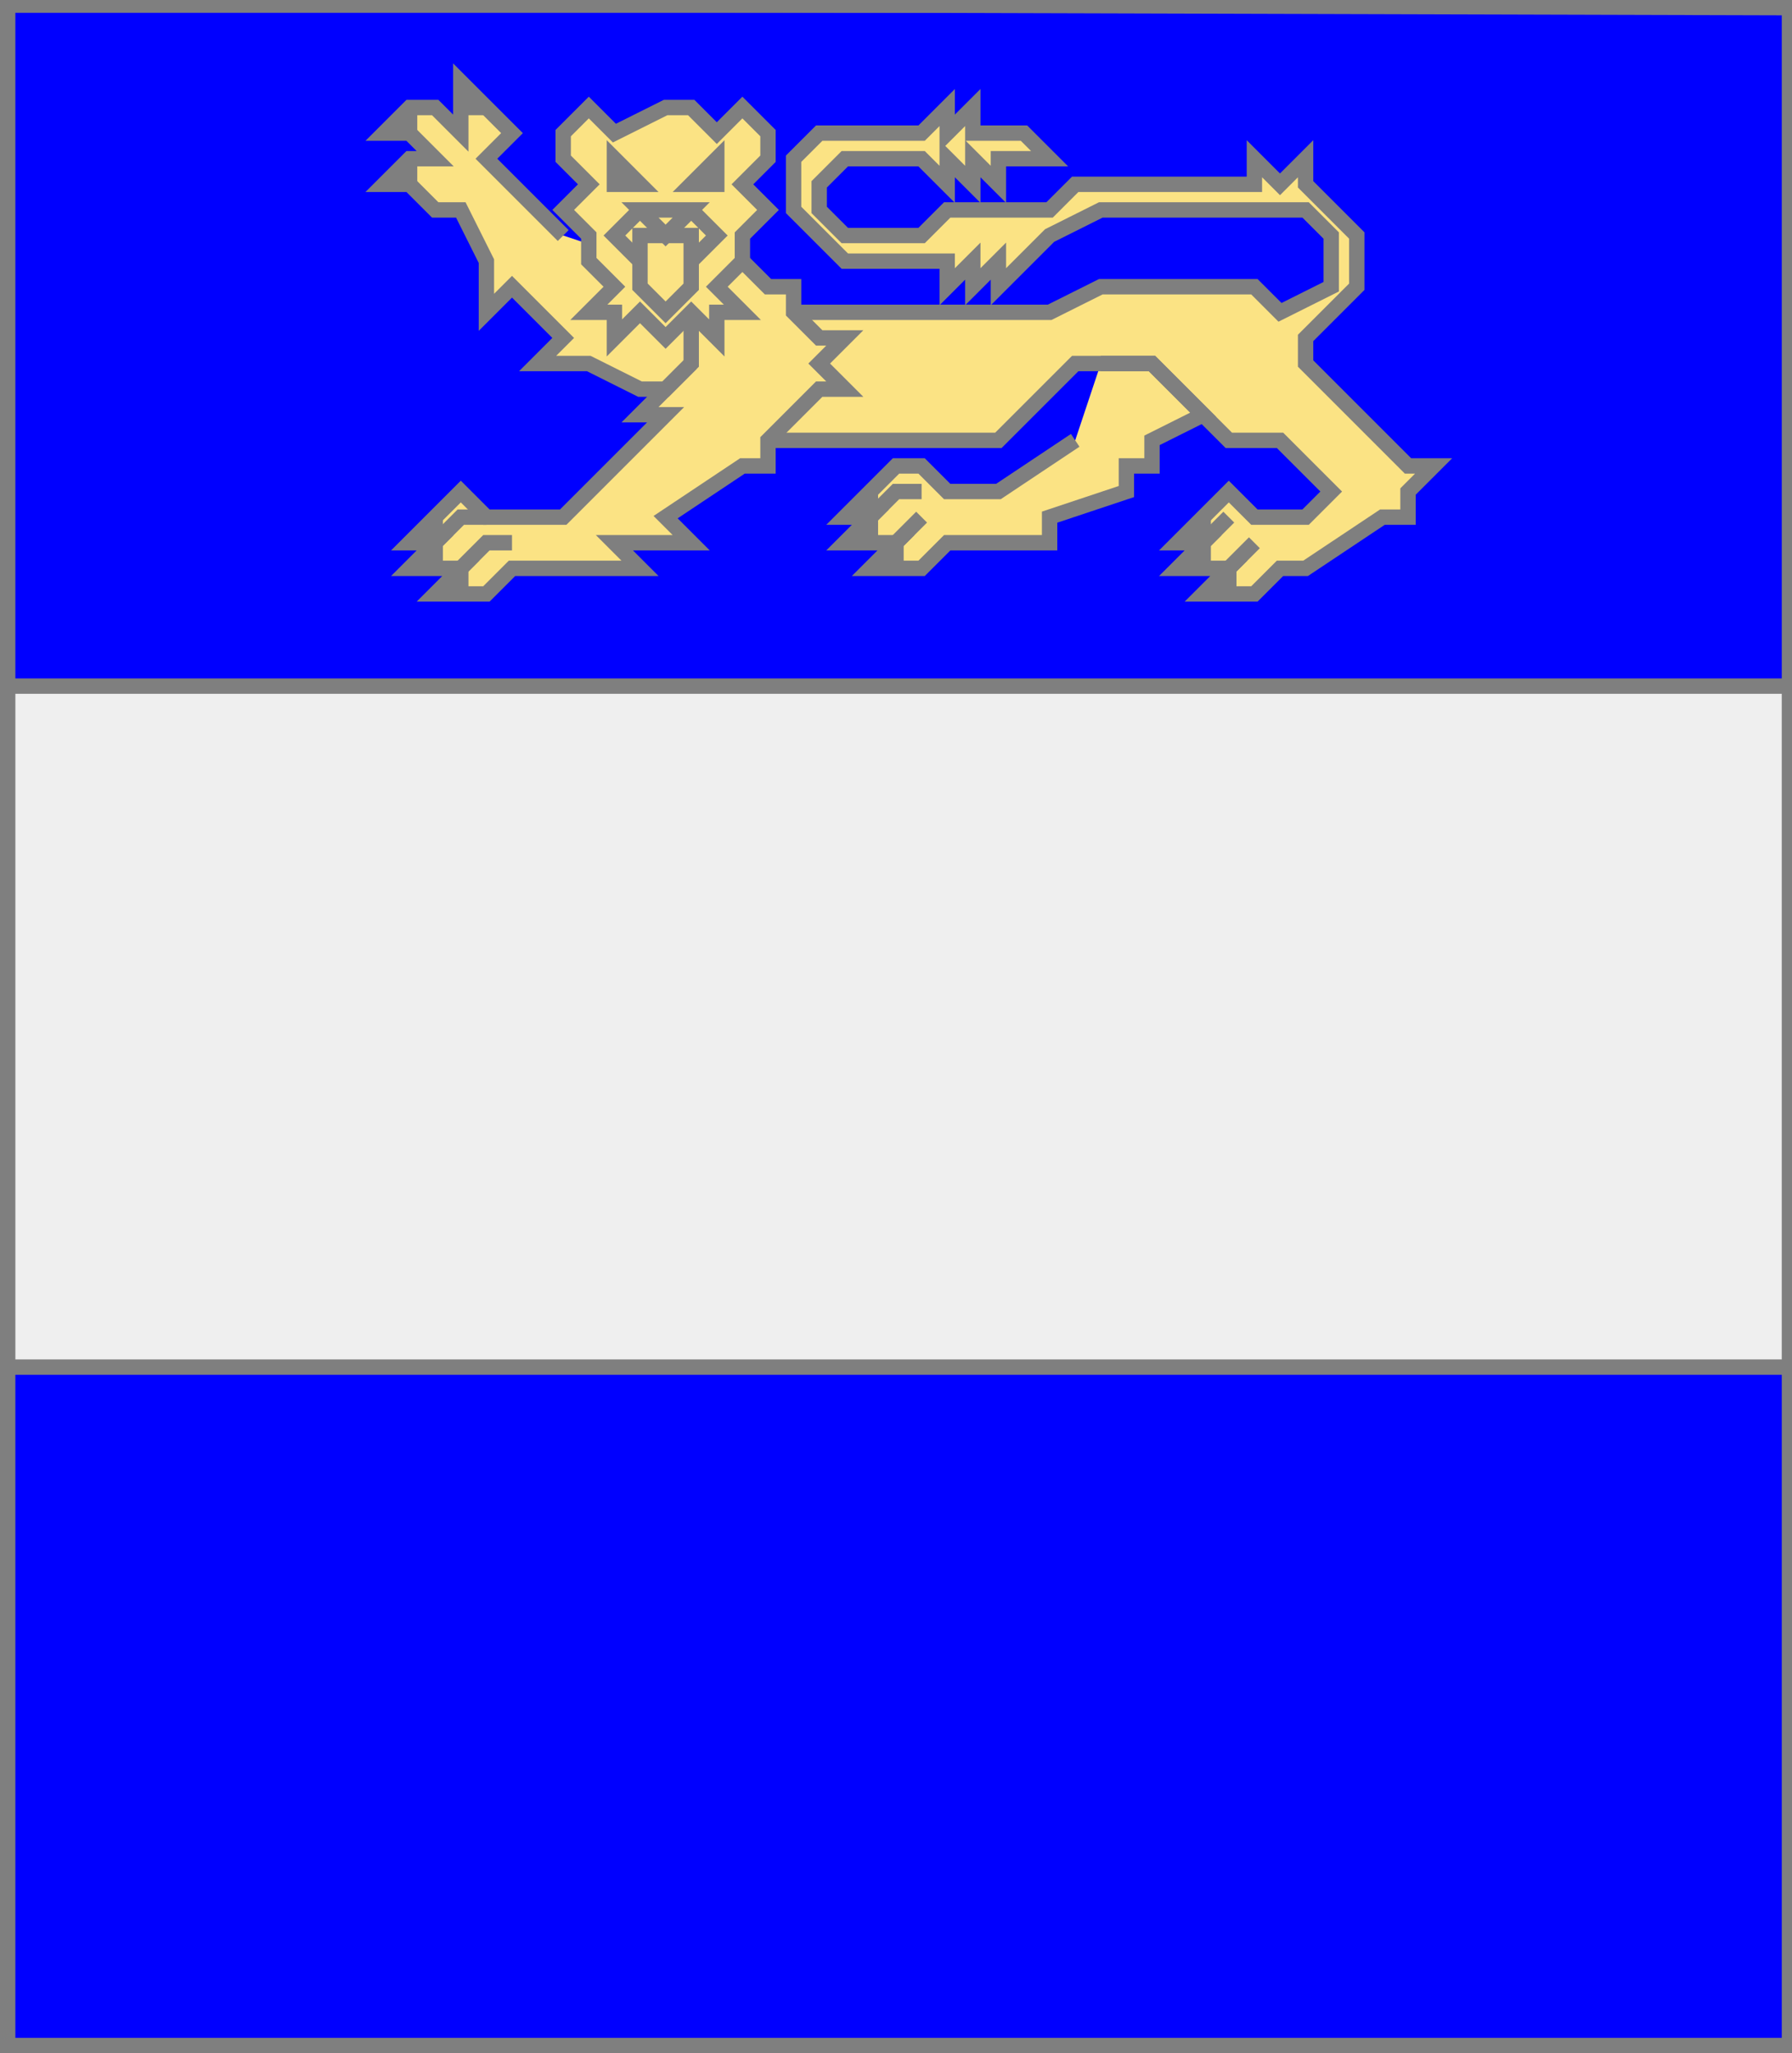 <?xml version="1.0" encoding="utf-8"?>
<!DOCTYPE svg PUBLIC "-//W3C//DTD SVG 20010904//EN"
                     "http://www.w3.org/TR/2001/REC-SVG-20010904/DTD/svg10.dtd">
<!-- (azur (accompagne (fasce argent) (enChef (leopard or)))) -->
<svg width="350" height="401"
     xml:lang="fr" xmlns="http://www.w3.org/2000/svg"
     xmlns:xlink="http://www.w3.org/1999/xlink">
<rect width="100%" height="100%" fill="#333333" stroke="none"/>
<g>
<g>
<polygon points="1,401 350,400 350,1 1,1 " fill="#0000ff"/>
<polygon points="1,401 350,400 350,1 1,1 " stroke="#7f7f7f" stroke-width="3" fill-opacity="0.0"/>
</g>
<g>
<g>
<polygon points="1,134 350,134 350,267 1,267 " fill="#efefef"/>
<polygon points="1,134 350,134 350,267 1,267 " stroke="#7f7f7f" stroke-width="3" fill-opacity="0.0"/>
</g>
<g>
<g fill="#fbe384">
<polygon points="155,61 205,61 215,56 245,56 250,61 250,61 260,56 260,46 255,41 215,41 205,46 195,56 195,51 190,56 190,51 185,56 185,51 165,51 155,41 155,31 160,26 180,26 185,21 185,26 190,21 190,26 200,26 205,31 195,31 195,36 190,31 190,36 185,31 185,36 180,31 165,31 160,36 160,41 165,46 180,46 185,41 205,41 210,36 245,36 245,31 250,36 255,31 255,36 265,46 265,56 255,66 255,71 275,91 280,91 275,96 275,101 270,101 255,111 250,111 245,116 235,116 240,111 230,111 235,106 230,106 240,96 245,101 255,101 260,96 250,86 240,86 225,71 210,71 195,86 150,86 "/>
<polygon points="215,71 225,71 235,81 225,86 225,91 220,91 220,96 205,101 205,106 185,106 180,111 170,111 175,106 165,106 170,101 165,101 175,91 180,91 185,96 195,96 210,86 "/>
<polygon points="145,51 150,56 155,56 155,61 160,66 165,66 160,71 165,76 160,76 150,86 150,91 145,91 130,101 135,106 120,106 125,111 100,111 95,116 85,116 90,111 80,111 85,106 80,106 90,96 95,101 110,101 130,81 125,81 135,71 135,61 "/>
<polygon points="90,16 100,26 95,31 110,46 125,51 135,61 135,71 130,76 125,76 115,71 105,71 110,66 100,56 95,61 95,51 90,41 85,41 80,36 75,36 80,31 85,31 80,26 75,26 80,21 85,21 90,26 "/>
<path d="M 115,21 L 120,26 L 130,21 L 135,21 L 140,26 L 145,21 L 150,26 L 150,31 L 145,36 L 150,41 L 145,46 L 145,51 L 140,56 L 145,61 L 140,61 L 140,66 L 135,61 L 130,66 L 125,61 L 120,66 L 120,61 L 115,61 L 120,56 L 115,51 L 115,46 L 110,41 L 115,36 L 110,31 L 110,26 M 140,31 L 140,36 L 135,36 M 120,31 L 125,36 L 120,36 "/>
<polygon points="125,41 135,41 130,46 "/>
<polygon points="125,46 135,46 135,56 130,61 125,56 "/>
</g>
<path d="M 155,61 L 205,61 L 215,56 L 245,56 L 250,61 L 250,61 L 260,56 L 260,46 L 255,41 L 215,41 L 205,46 L 195,56 L 195,51 L 190,56 L 190,51 L 185,56 L 185,51 L 165,51 L 155,41 L 155,31 L 160,26 L 180,26 L 185,21 L 185,26 L 190,21 L 190,26 L 200,26 L 205,31 L 195,31 L 195,36 L 190,31 L 190,36 L 185,31 L 185,36 L 180,31 L 165,31 L 160,36 L 160,41 L 165,46 L 180,46 L 185,41 L 205,41 L 210,36 L 245,36 L 245,31 L 250,36 L 255,31 L 255,36 L 265,46 L 265,56 L 255,66 L 255,71 L 275,91 L 280,91 L 275,96 L 275,101 L 270,101 L 255,111 L 250,111 L 245,116 L 235,116 L 240,111 L 230,111 L 235,106 L 230,106 L 240,96 L 245,101 L 255,101 L 260,96 L 250,86 L 240,86 L 225,71 L 210,71 L 195,86 L 150,86 " fill="none" stroke="#7f7f7f" stroke-width="3" fill-opacity="0.0"/>
<path d="M 235,101 L 235,106 " fill="none" stroke="#7f7f7f" stroke-width="3" fill-opacity="0.0"/>
<path d="M 240,101 L 235,106 L 235,111 " fill="none" stroke="#7f7f7f" stroke-width="3" fill-opacity="0.0"/>
<path d="M 245,106 L 240,111 L 240,116 " fill="none" stroke="#7f7f7f" stroke-width="3" fill-opacity="0.0"/>
<path d="M 215,71 L 225,71 L 235,81 L 225,86 L 225,91 L 220,91 L 220,96 L 205,101 L 205,106 L 185,106 L 180,111 L 170,111 L 175,106 L 165,106 L 170,101 L 165,101 L 175,91 L 180,91 L 185,96 L 195,96 L 210,86 " fill="none" stroke="#7f7f7f" stroke-width="3" fill-opacity="0.0"/>
<path d="M 170,96 L 170,101 " fill="none" stroke="#7f7f7f" stroke-width="3" fill-opacity="0.0"/>
<path d="M 180,96 L 175,96 L 170,101 L 170,106 " fill="none" stroke="#7f7f7f" stroke-width="3" fill-opacity="0.0"/>
<path d="M 180,101 L 175,106 L 175,111 " fill="none" stroke="#7f7f7f" stroke-width="3" fill-opacity="0.0"/>
<path d="M 145,51 L 150,56 L 155,56 L 155,61 L 160,66 L 165,66 L 160,71 L 165,76 L 160,76 L 150,86 L 150,91 L 145,91 L 130,101 L 135,106 L 120,106 L 125,111 L 100,111 L 95,116 L 85,116 L 90,111 L 80,111 L 85,106 L 80,106 L 90,96 L 95,101 L 110,101 L 130,81 L 125,81 L 135,71 L 135,61 " fill="none" stroke="#7f7f7f" stroke-width="3" fill-opacity="0.0"/>
<path d="M 85,101 L 85,106 " fill="none" stroke="#7f7f7f" stroke-width="3" fill-opacity="0.0"/>
<path d="M 95,101 L 90,101 L 85,106 L 85,111 " fill="none" stroke="#7f7f7f" stroke-width="3" fill-opacity="0.0"/>
<path d="M 100,106 L 95,106 L 90,111 L 90,116 " fill="none" stroke="#7f7f7f" stroke-width="3" fill-opacity="0.0"/>
<path d="M 135,71 L 130,76 L 125,76 L 115,71 L 105,71 L 110,66 L 100,56 L 95,61 L 95,51 L 90,41 L 85,41 L 80,36 L 75,36 L 80,31 L 85,31 L 80,26 L 75,26 L 80,21 L 85,21 L 90,26 L 90,16 L 100,26 L 95,31 L 110,46 " fill="none" stroke="#7f7f7f" stroke-width="3" fill-opacity="0.0"/>
<path d="M 95,21 L 90,21 " fill="none" stroke="#7f7f7f" stroke-width="3" fill-opacity="0.0"/>
<path d="M 80,21 L 80,26 " fill="none" stroke="#7f7f7f" stroke-width="3" fill-opacity="0.0"/>
<path d="M 80,31 L 80,36 " fill="none" stroke="#7f7f7f" stroke-width="3" fill-opacity="0.0"/>
<polygon points="115,21 120,26 130,21 135,21 140,26 145,21 150,26 150,31 145,36 150,41 145,46 145,51 140,56 145,61 140,61 140,66 135,61 130,66 125,61 120,66 120,61 115,61 120,56 115,51 115,46 110,41 115,36 110,31 110,26 " stroke="#7f7f7f" stroke-width="3" fill-opacity="0.0"/>
<polygon points="120,31 125,36 120,36 " stroke="#7f7f7f" stroke-width="3" fill-opacity="0.0"/>
<polygon points="140,31 140,36 135,36 " stroke="#7f7f7f" stroke-width="3" fill-opacity="0.0"/>
<polygon points="125,41 135,41 130,46 " stroke="#7f7f7f" stroke-width="3" fill-opacity="0.0"/>
<polygon points="125,46 135,46 135,56 130,61 125,56 " stroke="#7f7f7f" stroke-width="3" fill-opacity="0.0"/>
<path d="M 125,41 L 120,46 L 125,51 " fill="none" stroke="#7f7f7f" stroke-width="3" fill-opacity="0.0"/>
<path d="M 135,41 L 140,46 L 135,51 " fill="none" stroke="#7f7f7f" stroke-width="3" fill-opacity="0.0"/>
</g>
</g>
</g>
<polygon points="1,0 350,1 350,400 1,400 " stroke="#7f7f7f" stroke-width="4" fill-opacity="0.0"/>
</svg>
